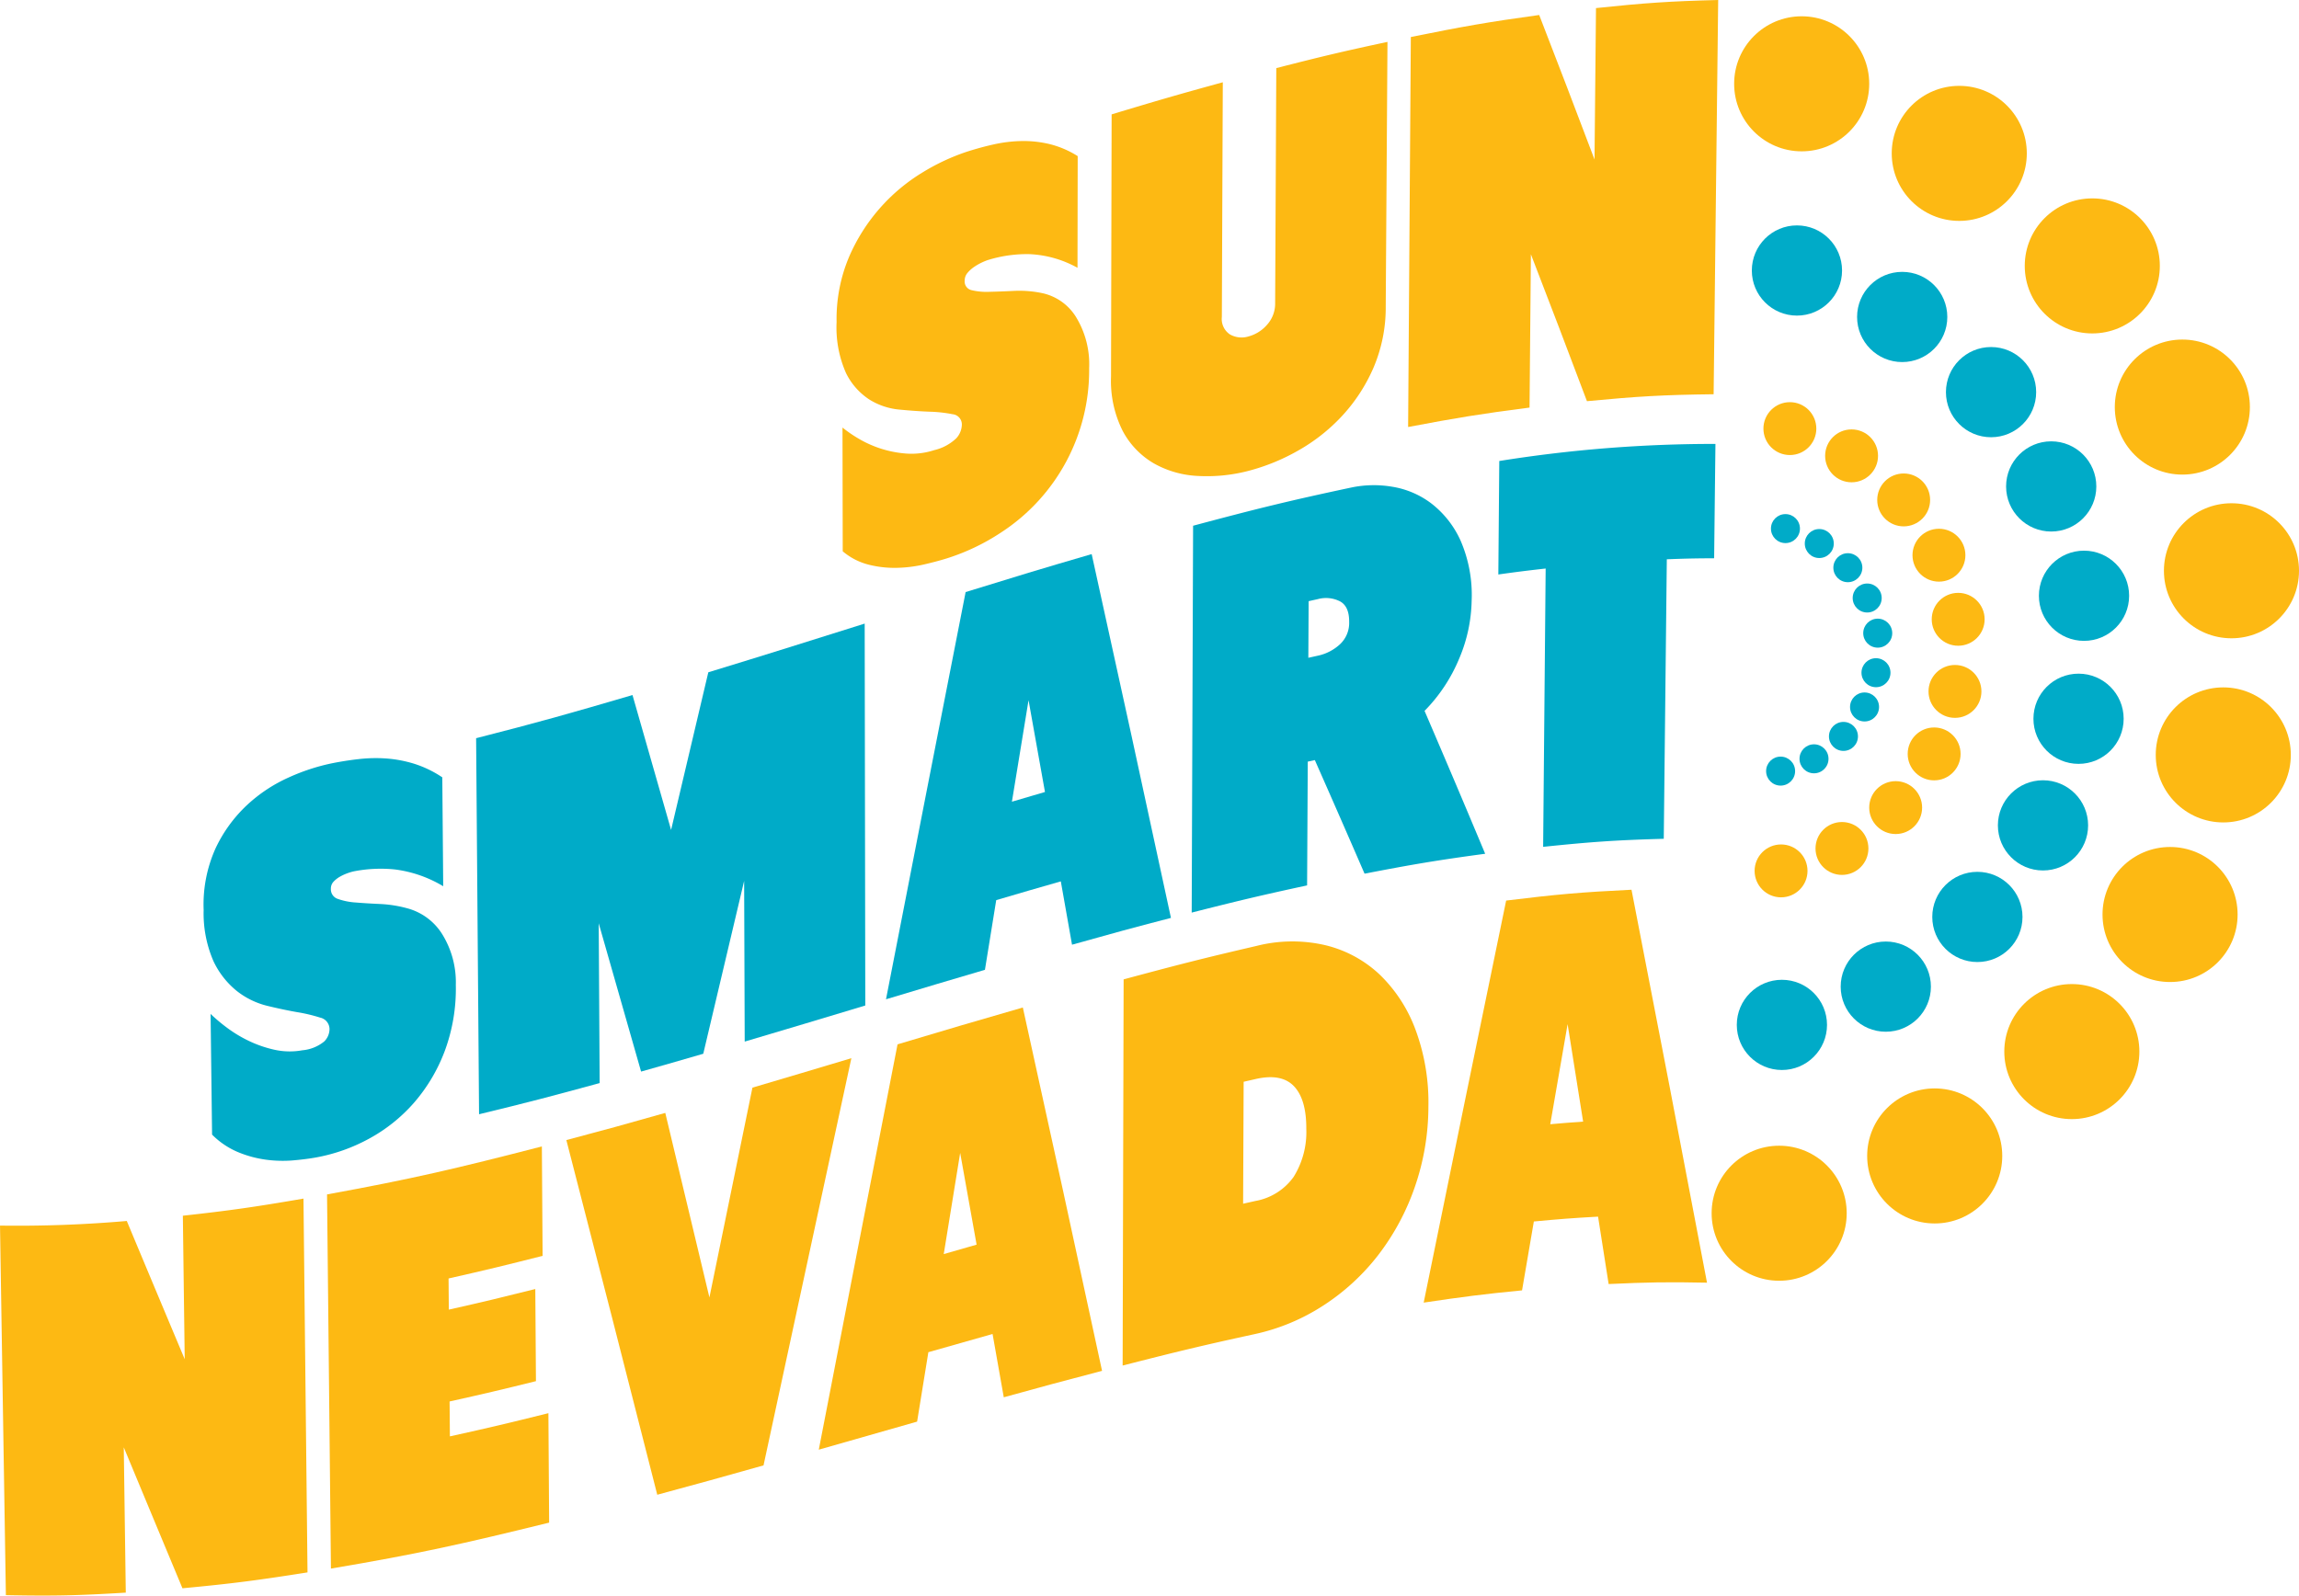 <svg xmlns="http://www.w3.org/2000/svg" width="353.227" height="245.215" viewBox="0 0 353.227 245.215">
  <g id="Group_67" data-name="Group 67" transform="translate(-904.756 -70.452)">
    <g id="Group_48-2" data-name="Group 48-2" transform="translate(904.756 207.191)">
      <path id="Path_100-2" data-name="Path 100-2" d="M932.851,374.12c7.414-.816,11.12-1.357,18.533-2.631.245,22.979.371,34.469.619,57.447-7.684,1.216-11.526,1.721-19.214,2.441-3.6-8.628-5.4-12.956-9.016-21.661.122,8.934.183,13.4.309,22.331-7.369.442-11.053.534-18.423.386-.361-22.718-.542-34.077-.9-56.794a194.306,194.306,0,0,0,19.477-.71c3.567,8.537,5.347,12.785,8.9,21.246C933.021,387.353,932.964,382.943,932.851,374.12Z" transform="translate(-904.756 -324.022)" fill="#fdb913"/>
      <path id="Path_101-2" data-name="Path 101-2" d="M986.872,365.764c13.2-2.409,19.8-3.968,33.007-7.375l.114,16.815c-5.78,1.469-8.669,2.172-14.45,3.476.016,1.915.024,2.876.04,4.789,5.315-1.194,7.972-1.836,13.287-3.167l.1,14.16c-5.306,1.314-7.96,1.944-13.267,3.121.018,2.146.027,3.219.045,5.364,6.054-1.332,9.08-2.053,15.134-3.564.045,6.731.067,10.093.113,16.821-13.409,3.3-20.113,4.8-33.524,7.062C987.23,400.264,987.111,388.764,986.872,365.764Z" transform="translate(-936.625 -318.938)" fill="#fdb913"/>
      <path id="Path_102-2" data-name="Path 102-2" d="M1077.258,398.8c-6.531,1.842-9.8,2.754-16.328,4.512-5.554-21.839-8.347-32.734-13.968-54.506,6.08-1.607,9.117-2.448,15.2-4.177,2.721,11.331,4.078,17,6.782,28.359,2.635-12.869,3.956-19.318,6.609-32.242,6.08-1.792,9.117-2.705,15.2-4.525Q1083.988,367.5,1077.258,398.8Z" transform="translate(-959.946 -310.332)" fill="#fdb913"/>
      <path id="Path_103-2" data-name="Path 103-2" d="M1125.453,387.138c-6.042,1.717-9.064,2.588-15.106,4.31q6.029-31.149,12.1-62.292c7.7-2.3,11.55-3.449,19.251-5.663,4.9,22.23,7.333,33.394,12.171,55.842-6.042,1.572-9.063,2.393-15.1,4.064-.688-3.894-1.033-5.839-1.722-9.729-3.946,1.106-5.919,1.667-9.865,2.8C1126.485,380.737,1126.141,382.872,1125.453,387.138Zm6.617-41.3c-1.011,6.224-1.516,9.333-2.524,15.55,2.019-.582,3.029-.872,5.048-1.448C1133.588,354.3,1133.081,351.478,1132.07,345.842Z" transform="translate(-984.545 -305.395)" fill="#fdb913"/>
      <path id="Path_104-2" data-name="Path 104-2" d="M1186.64,372.08c.061-23.742.091-35.61.152-59.349,8.164-2.2,12.246-3.247,20.411-5.14a22.406,22.406,0,0,1,10.59-.111,18.457,18.457,0,0,1,8.391,4.56,22.7,22.7,0,0,1,5.5,8.547,32.1,32.1,0,0,1,1.934,11.726,37.9,37.9,0,0,1-2.1,12.366,36.882,36.882,0,0,1-5.615,10.428,33.988,33.988,0,0,1-8.424,7.743,31.605,31.605,0,0,1-10.551,4.4C1198.811,369.014,1194.754,370,1186.64,372.08Zm20.381-25.29a9.176,9.176,0,0,0,5.89-3.705,12.983,12.983,0,0,0,1.948-7.358q.025-4.529-1.875-6.553c-1.263-1.348-3.228-1.736-5.874-1.134l-1.877.428c-.033,7.5-.05,11.246-.083,18.741l1.873-.419Z" transform="translate(-1014.154 -298.955)" fill="#fdb913"/>
      <path id="Path_105-2" data-name="Path 105-2" d="M1277.345,355.486c-6.045.595-9.067.979-15.114,1.884q6.293-30.905,12.671-61.791c7.7-.945,11.556-1.294,19.26-1.663q5.884,30.179,11.6,60.389c-6.045-.122-9.067-.072-15.114.209-.649-4.147-.974-6.219-1.624-10.358-3.947.22-5.921.372-9.867.744C1278.437,349.134,1278.073,351.251,1277.345,355.486Zm7-40.917c-1.069,6.152-1.6,9.229-2.668,15.384,2.019-.179,3.031-.259,5.051-.4-.952-6-1.428-9-2.384-14.985Z" transform="translate(-1043.491 -293.916)" fill="#fdb913"/>
    </g>
    <path id="Path_106-2" data-name="Path 106-2" d="M1129.826,153.371a7.314,7.314,0,0,0,3.394-1.831,3.222,3.222,0,0,0,.839-2.032,1.574,1.574,0,0,0-1.425-1.652,20.931,20.931,0,0,0-3.542-.389q-2.119-.081-4.638-.324a10.5,10.5,0,0,1-4.643-1.571,10.244,10.244,0,0,1-3.553-4.053,17.293,17.293,0,0,1-1.442-7.832,24.471,24.471,0,0,1,1.958-10.11,28.3,28.3,0,0,1,11.381-12.964,32.99,32.99,0,0,1,6.561-3.064q2.127-.69,4.252-1.163a21.429,21.429,0,0,1,4.251-.515,17.218,17.218,0,0,1,4.286.461,14.717,14.717,0,0,1,4.355,1.857l-.031,17.163a16.682,16.682,0,0,0-7.42-2.1,20.322,20.322,0,0,0-6.4.925,8.576,8.576,0,0,0-.878.363,8.448,8.448,0,0,0-1.171.669,5.029,5.029,0,0,0-1.025.918,1.8,1.8,0,0,0-.439,1.193,1.363,1.363,0,0,0,1.061,1.469,9.854,9.854,0,0,0,2.779.253q1.717-.039,3.8-.145a17.156,17.156,0,0,1,4.2.334,8.089,8.089,0,0,1,5.256,3.671,13.9,13.9,0,0,1,2.028,7.885,29.749,29.749,0,0,1-13.555,25.256,33.124,33.124,0,0,1-8.343,3.977q-1.53.477-3.533.938a20.506,20.506,0,0,1-4.154.507,16.255,16.255,0,0,1-4.3-.49,9.945,9.945,0,0,1-3.977-2.052c-.014-7.606-.021-11.41-.036-19.016a20.745,20.745,0,0,0,2.451,1.686,16.863,16.863,0,0,0,7.343,2.309A11.28,11.28,0,0,0,1129.826,153.371Z" transform="translate(-81.522 -13.744)" fill="#fdb913"/>
    <path id="Path_107-2" data-name="Path 107-2" d="M1204.833,126.246a5.751,5.751,0,0,0,2.853-1.786,4.834,4.834,0,0,0,1.256-3.334c.07-14.45.106-21.674.176-36.123,6.833-1.753,10.249-2.57,17.083-4.028-.108,16.288-.161,24.433-.268,40.721a23.5,23.5,0,0,1-1.883,9.357,26.137,26.137,0,0,1-4.853,7.436,27.947,27.947,0,0,1-6.8,5.338,31.359,31.359,0,0,1-7.657,3.1,25.263,25.263,0,0,1-7.649.756,15.173,15.173,0,0,1-6.765-1.921,12.594,12.594,0,0,1-4.8-4.987,17.1,17.1,0,0,1-1.8-8.362c.037-16.119.057-24.179.094-40.3,6.833-2.065,10.248-3.06,17.081-4.933-.061,14.42-.088,21.63-.147,36.05a2.853,2.853,0,0,0,1.229,2.692A3.607,3.607,0,0,0,1204.833,126.246Z" transform="translate(-108.268 -4.084)" fill="#fdb913"/>
    <path id="Path_108-2" data-name="Path 108-2" d="M1287.188,71.695c7.509-.789,11.264-1.053,18.774-1.243q-.35,30.295-.7,60.589c-7.786.094-11.678.324-19.463,1.065-3.437-9.109-5.16-13.623-8.613-22.579-.083,9.423-.122,14.139-.207,23.564-7.465.958-11.194,1.57-18.656,2.986q.207-29.968.416-59.936c7.889-1.6,11.833-2.3,19.723-3.385,3.408,8.808,5.108,13.248,8.5,22.209C1287.053,85.658,1287.1,81,1287.188,71.695Z" transform="translate(-137.218)" fill="#fdb913"/>
    <g id="Group_49-2" data-name="Group 49-2" transform="translate(936.03 138.676)">
      <path id="Path_109-2" data-name="Path 109-2" d="M971.038,305.761a6.151,6.151,0,0,0,3.365-1.354,2.709,2.709,0,0,0,.816-1.88,1.818,1.818,0,0,0-1.435-1.786,24.763,24.763,0,0,0-3.534-.839q-2.114-.367-4.626-.979a12.282,12.282,0,0,1-4.644-2.271,12.988,12.988,0,0,1-3.582-4.565,18.392,18.392,0,0,1-1.517-7.9,20.977,20.977,0,0,1,1.85-9.505,21.763,21.763,0,0,1,4.843-6.636,23.452,23.452,0,0,1,6.373-4.212,31.456,31.456,0,0,1,6.508-2.151q2.111-.429,4.225-.669a23.011,23.011,0,0,1,4.232-.1,19.335,19.335,0,0,1,4.277.8,16.841,16.841,0,0,1,4.358,2.1c.056,6.695.084,10.042.141,16.737a19.026,19.026,0,0,0-7.414-2.58,21.506,21.506,0,0,0-6.371.3,7.82,7.82,0,0,0-.871.26,7.4,7.4,0,0,0-1.163.523,4.176,4.176,0,0,0-1.012.778,1.529,1.529,0,0,0-.428,1.111,1.548,1.548,0,0,0,1.072,1.557,10.229,10.229,0,0,0,2.772.551q1.713.141,3.787.232a19.118,19.118,0,0,1,4.192.681,9.089,9.089,0,0,1,5.273,3.939,14.04,14.04,0,0,1,2.1,7.8,27.541,27.541,0,0,1-1.694,10.151,26.188,26.188,0,0,1-4.685,7.916,25.06,25.06,0,0,1-6.876,5.535,27.038,27.038,0,0,1-8.273,2.937q-1.52.271-3.511.444a19.14,19.14,0,0,1-4.134-.111,17.2,17.2,0,0,1-4.292-1.163,12.328,12.328,0,0,1-3.985-2.692c-.091-7.419-.136-11.128-.228-18.547a26.038,26.038,0,0,0,2.46,2.077,20.034,20.034,0,0,0,3.365,2.045,18.088,18.088,0,0,0,3.977,1.381A10.815,10.815,0,0,0,971.038,305.761Z" transform="translate(-955.865 -212.573)" fill="#00abc8"/>
      <path id="Path_110-2" data-name="Path 110-2" d="M1084.1,285.766c-7.41,2.23-11.115,3.354-18.526,5.546-.034-9.88-.051-14.82-.086-24.7-2.519,10.647-3.776,15.965-6.281,26.569-3.821,1.113-5.732,1.663-9.553,2.739-2.6-9.122-3.9-13.678-6.511-22.788.058,9.823.086,14.733.144,24.556-7.41,2.027-11.116,3-18.527,4.792-.184-23.117-.272-34.675-.453-57.793,9.61-2.451,14.416-3.81,24.026-6.634,2.377,8.287,3.564,12.433,5.93,20.732,2.282-9.668,3.427-14.517,5.719-24.227,9.611-2.937,14.416-4.467,24.026-7.485C1084.047,250.55,1084.066,262.289,1084.1,285.766Z" transform="translate(-982.428 -199.46)" fill="#00abc8"/>
      <path id="Path_111-2" data-name="Path 111-2" d="M1142.426,273.506c-6.079,1.787-9.117,2.7-15.2,4.528q6.095-31.294,12.233-62.58c7.747-2.4,11.62-3.58,19.366-5.836,4.9,22.247,7.338,33.425,12.18,55.911-6.078,1.577-9.117,2.409-15.2,4.119-.688-3.9-1.032-5.843-1.722-9.734-3.969,1.134-5.954,1.713-9.924,2.884C1143.47,267.084,1143.119,269.225,1142.426,273.506Zm6.7-41.436c-1.023,6.241-1.535,9.362-2.555,15.6,2.031-.6,3.047-.9,5.079-1.493-1.008-5.653-1.513-8.472-2.525-14.111Z" transform="translate(-1022.371 -192.685)" fill="#00abc8"/>
      <path id="Path_112-2" data-name="Path 112-2" d="M1221.711,253.816c-7.093,1.53-10.639,2.379-17.731,4.179.086-23.782.129-35.674.215-59.454,9.757-2.605,14.636-3.818,24.394-5.89a16.857,16.857,0,0,1,6.18-.106,13.483,13.483,0,0,1,6.017,2.561,15.009,15.009,0,0,1,4.5,5.709,21,21,0,0,1,1.707,9.246,23.771,23.771,0,0,1-1.882,8.819,25.167,25.167,0,0,1-5.354,8.113c3.733,8.706,5.6,13.095,9.313,21.961-7.412,1-11.118,1.629-18.53,3.06-3.05-7.03-4.578-10.519-7.64-17.456l-1.087.237C1221.773,242.4,1221.753,246.206,1221.711,253.816Zm1.69-44.006c-.581.129-.872.194-1.453.326-.019,3.481-.028,5.221-.047,8.7.612-.136.918-.2,1.53-.338a7.215,7.215,0,0,0,3.273-1.687,4.478,4.478,0,0,0,1.469-3.509q.015-2.391-1.432-3.153a4.771,4.771,0,0,0-3.338-.342Z" transform="translate(-1052.157 -185.968)" fill="#00abc8"/>
      <path id="Path_113-2" data-name="Path 113-2" d="M1280.974,202.01c.058-6.976.087-10.464.145-17.439a208.732,208.732,0,0,1,33.212-2.625c-.082,7.029-.122,10.543-.2,17.572-2.909.014-4.364.046-7.272.156-.187,17.181-.28,25.772-.468,42.956-7.413.208-11.12.471-18.533,1.238.155-17.109.232-25.663.387-42.772C1285.336,201.422,1283.881,201.606,1280.974,202.01Z" transform="translate(-1082.038 -181.946)" fill="#00abc8"/>
    </g>
    <g id="Group_50-2" data-name="Group 50-2" transform="translate(1167.737 72.955)">
      <circle id="Ellipse_106-2" data-name="Ellipse 106-2" cx="10.377" cy="10.377" r="10.377" transform="translate(3.459)" fill="#fdb913"/>
      <circle id="Ellipse_107-2" data-name="Ellipse 107-2" cx="10.377" cy="10.377" r="10.377" transform="translate(27.671 10.691)" fill="#fdb913"/>
      <circle id="Ellipse_108-2" data-name="Ellipse 108-2" cx="10.377" cy="10.377" r="10.377" transform="translate(48.11 27.985)" fill="#fdb913"/>
      <circle id="Ellipse_109-2" data-name="Ellipse 109-2" cx="10.377" cy="10.377" r="10.377" transform="translate(61.946 49.682)" fill="#fdb913"/>
      <circle id="Ellipse_110-2" data-name="Ellipse 110-2" cx="10.377" cy="10.377" r="10.377" transform="translate(69.493 74.838)" fill="#fdb913"/>
      <circle id="Ellipse_111-2" data-name="Ellipse 111-2" cx="10.377" cy="10.377" r="10.377" transform="translate(68.235 103.138)" fill="#fdb913"/>
      <circle id="Ellipse_112-2" data-name="Ellipse 112-2" cx="10.377" cy="10.377" r="10.377" transform="translate(60.059 127.665)" fill="#fdb913"/>
      <circle id="Ellipse_113-2" data-name="Ellipse 113-2" cx="10.377" cy="10.377" r="10.377" transform="translate(44.966 148.733)" fill="#fdb913"/>
      <circle id="Ellipse_114-2" data-name="Ellipse 114-2" cx="10.377" cy="10.377" r="10.377" transform="translate(23.898 164.77)" fill="#fdb913"/>
      <circle id="Ellipse_115-2" data-name="Ellipse 115-2" cx="10.377" cy="10.377" r="10.377" transform="translate(0 173.575)" fill="#fdb913"/>
    </g>
    <g id="Group_51-2" data-name="Group 51-2" transform="translate(1171.603 105.093)">
      <circle id="Ellipse_116-2" data-name="Ellipse 116-2" cx="6.931" cy="6.931" r="6.931" transform="translate(2.311)" fill="#00abc8"/>
      <circle id="Ellipse_117-2" data-name="Ellipse 117-2" cx="6.931" cy="6.931" r="6.931" transform="translate(18.483 7.141)" fill="#00abc8"/>
      <circle id="Ellipse_118-2" data-name="Ellipse 118-2" cx="6.931" cy="6.931" r="6.931" transform="translate(32.135 18.693)" fill="#00abc8"/>
      <circle id="Ellipse_119-2" data-name="Ellipse 119-2" cx="6.931" cy="6.931" r="6.931" transform="translate(41.377 33.185)" fill="#00abc8"/>
      <circle id="Ellipse_120-2" data-name="Ellipse 120-2" cx="6.931" cy="6.931" r="6.931" transform="translate(46.418 49.988)" fill="#00abc8"/>
      <circle id="Ellipse_121-2" data-name="Ellipse 121-2" cx="6.931" cy="6.931" r="6.931" transform="translate(45.578 68.891)" fill="#00abc8"/>
      <circle id="Ellipse_122-2" data-name="Ellipse 122-2" cx="6.931" cy="6.931" r="6.931" transform="translate(40.116 85.274)" fill="#00abc8"/>
      <circle id="Ellipse_123-2" data-name="Ellipse 123-2" cx="6.931" cy="6.931" r="6.931" transform="translate(30.035 99.347)" fill="#00abc8"/>
      <circle id="Ellipse_124-2" data-name="Ellipse 124-2" cx="6.931" cy="6.931" r="6.931" transform="translate(15.963 110.058)" fill="#00abc8"/>
      <circle id="Ellipse_125-2" data-name="Ellipse 125-2" cx="6.931" cy="6.931" r="6.931" transform="translate(0 115.939)" fill="#00abc8"/>
    </g>
    <g id="Group_52-2" data-name="Group 52-2" transform="translate(1174.34 132.258)">
      <circle id="Ellipse_126-2" data-name="Ellipse 126-2" cx="4.064" cy="4.064" r="4.064" transform="translate(1.355 0)" fill="#fdb913"/>
      <circle id="Ellipse_127-2" data-name="Ellipse 127-2" cx="4.064" cy="4.064" r="4.064" transform="translate(10.836 4.187)" fill="#fdb913"/>
      <circle id="Ellipse_128-2" data-name="Ellipse 128-2" cx="4.064" cy="4.064" r="4.064" transform="translate(18.84 10.96)" fill="#fdb913"/>
      <circle id="Ellipse_129-2" data-name="Ellipse 129-2" cx="4.064" cy="4.064" r="4.064" transform="translate(24.259 19.456)" fill="#fdb913"/>
      <circle id="Ellipse_130-2" data-name="Ellipse 130-2" cx="4.064" cy="4.064" r="4.064" transform="translate(27.214 29.307)" fill="#fdb913"/>
      <circle id="Ellipse_131-2" data-name="Ellipse 131-2" cx="4.064" cy="4.064" r="4.064" transform="translate(26.721 40.39)" fill="#fdb913"/>
      <circle id="Ellipse_132-2" data-name="Ellipse 132-2" cx="4.064" cy="4.064" r="4.064" transform="translate(23.52 49.995)" fill="#fdb913"/>
      <circle id="Ellipse_133-2" data-name="Ellipse 133-2" cx="4.064" cy="4.064" r="4.064" transform="translate(17.609 58.245)" fill="#fdb913"/>
      <circle id="Ellipse_134-2" data-name="Ellipse 134-2" cx="4.064" cy="4.064" r="4.064" transform="translate(9.358 64.526)" fill="#fdb913"/>
      <circle id="Ellipse_135-2" data-name="Ellipse 135-2" cx="4.064" cy="4.064" r="4.064" transform="translate(0 67.973)" fill="#fdb913"/>
    </g>
    <g id="Group_53-2" data-name="Group 53-2" transform="translate(1176.108 149.461)">
      <circle id="Ellipse_136-2" data-name="Ellipse 136-2" cx="2.228" cy="2.228" r="2.228" transform="translate(0.743 0)" fill="#00abc8"/>
      <circle id="Ellipse_137-2" data-name="Ellipse 137-2" cx="2.228" cy="2.228" r="2.228" transform="translate(5.942 2.296)" fill="#00abc8"/>
      <circle id="Ellipse_138-2" data-name="Ellipse 138-2" cx="2.228" cy="2.228" r="2.228" transform="translate(10.331 6.01)" fill="#00abc8"/>
      <circle id="Ellipse_139-2" data-name="Ellipse 139-2" cx="2.228" cy="2.228" r="2.228" transform="translate(13.302 10.668)" fill="#00abc8"/>
      <circle id="Ellipse_140-2" data-name="Ellipse 140-2" cx="2.228" cy="2.228" r="2.228" transform="translate(14.922 16.07)" fill="#00abc8"/>
      <circle id="Ellipse_141-2" data-name="Ellipse 141-2" cx="2.228" cy="2.228" r="2.228" transform="translate(14.652 22.147)" fill="#00abc8"/>
      <circle id="Ellipse_142-2" data-name="Ellipse 142-2" cx="2.228" cy="2.228" r="2.228" transform="translate(12.896 27.413)" fill="#00abc8"/>
      <circle id="Ellipse_143-2" data-name="Ellipse 143-2" cx="2.228" cy="2.228" r="2.228" transform="translate(9.655 31.937)" fill="#00abc8"/>
      <circle id="Ellipse_144-2" data-name="Ellipse 144-2" cx="2.228" cy="2.228" r="2.228" transform="translate(5.131 35.381)" fill="#00abc8"/>
      <circle id="Ellipse_145-2" data-name="Ellipse 145-2" cx="2.228" cy="2.228" r="2.228" transform="translate(0 37.271)" fill="#00abc8"/>
    </g>
  </g>
</svg>
